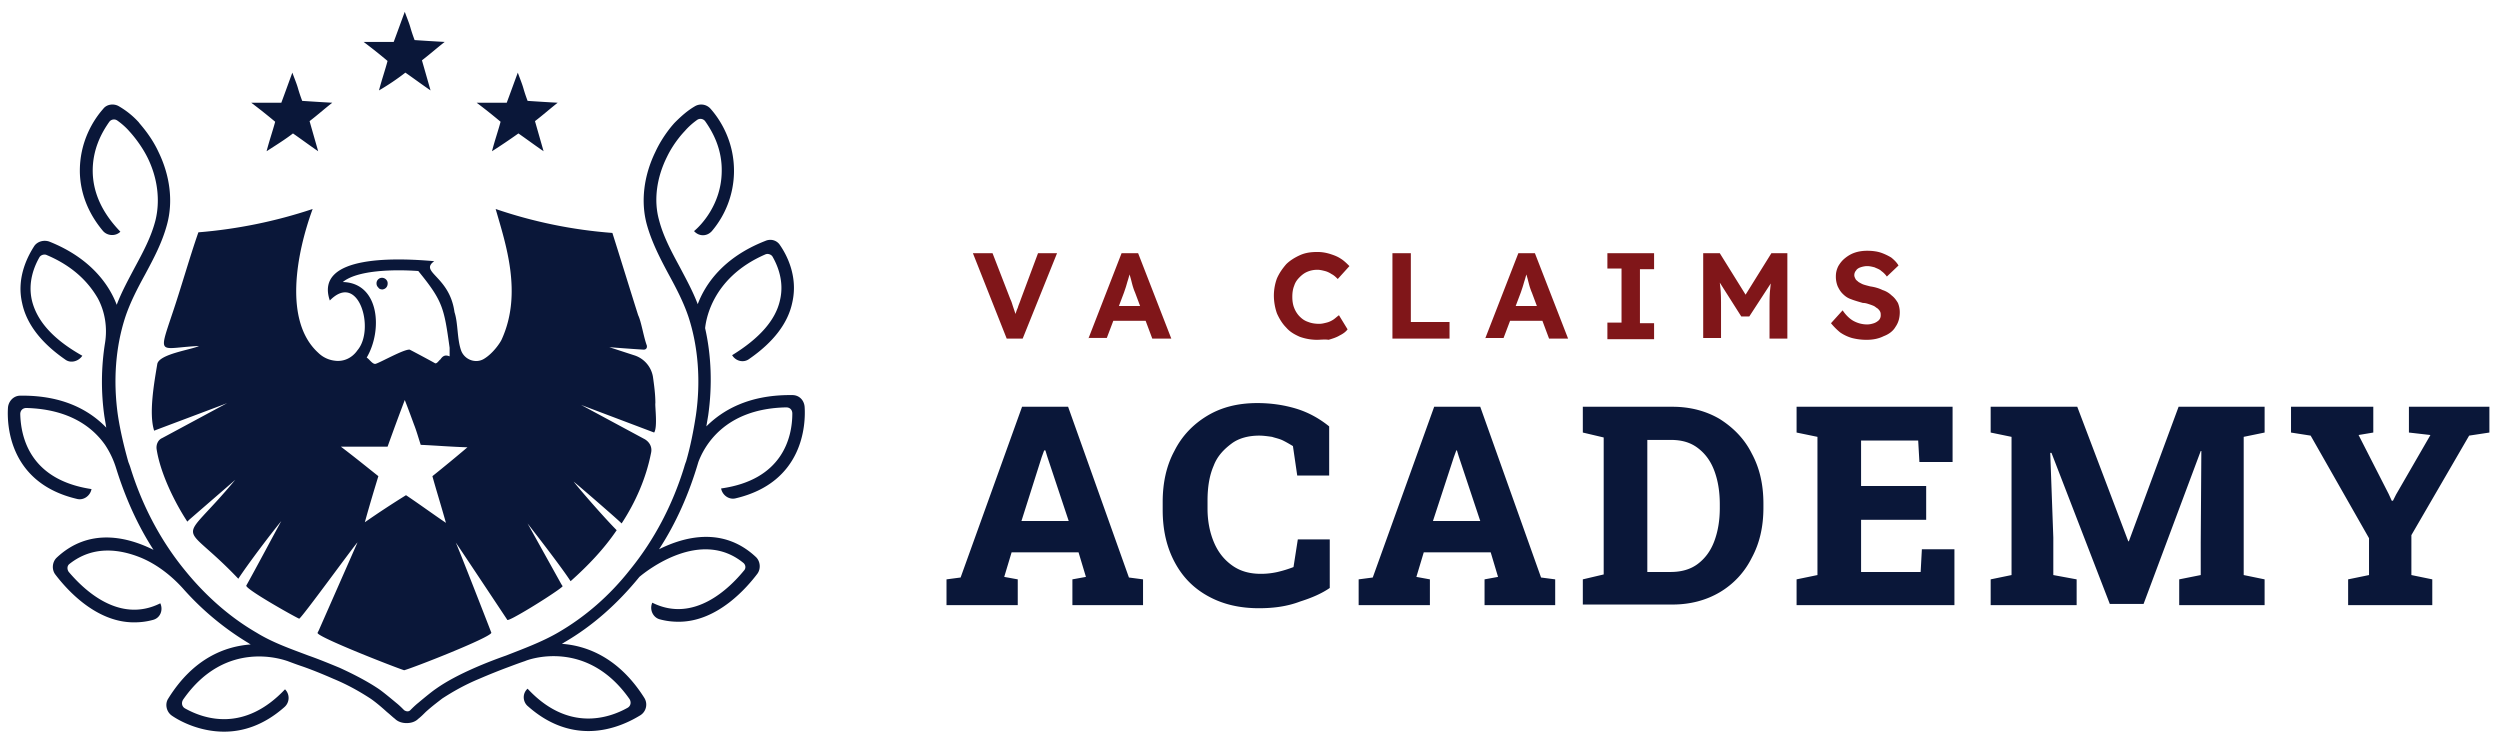 <?xml version="1.0" encoding="UTF-8"?> <svg xmlns="http://www.w3.org/2000/svg" width="269" height="80" viewBox="0 0 270 80"><path d="m108.723 36.418-3.649-9.219h2.121l1.926 4.973c.133.266.2.531.266.73l.199.598c.066.2.133.332.133.531.066.2.133.332.133.528h-.399c.067-.262.133-.528.2-.727.066-.2.132-.465.265-.73.066-.266.2-.532.332-.93l1.855-4.973h2.055l-3.71 9.219ZM117.547 36.418l3.582-9.219h1.789l3.582 9.219h-2.055l-1.86-4.977a5 5 0 0 1-.198-.53c-.067-.196-.133-.462-.2-.727-.066-.266-.132-.465-.199-.73-.062-.2-.133-.4-.133-.532h.332l-.199.598c-.062.199-.133.464-.199.664-.062.199-.133.464-.195.664q-.1.293-.2.593l-1.859 4.91h-1.988Zm1.656-1.922.664-1.594h4.246l.664 1.594ZM142.223 36.55a5.5 5.5 0 0 1-1.86-.331c-.593-.266-1.058-.532-1.457-.996-.398-.399-.73-.926-.996-1.524a5.9 5.9 0 0 1-.332-1.926c0-.664.133-1.324.332-1.855.266-.598.598-1.063.996-1.527.399-.399.93-.73 1.524-.996.597-.262 1.195-.329 1.86-.329.464 0 .862.067 1.323.2.399.129.797.261 1.196.527.332.2.664.531.93.797l-1.262 1.394c-.2-.199-.399-.398-.665-.53-.199-.134-.46-.267-.726-.333s-.531-.133-.797-.133c-.398 0-.73.067-1.062.2-.332.132-.598.332-.864.597-.265.266-.465.531-.593.93q-.2.493-.2 1.191t.2 1.196c.128.332.328.664.593.93.266.265.532.464.93.593q.498.2 1.195.2c.266 0 .532-.067.797-.134.266-.066.528-.195.727-.328s.398-.332.597-.465l.93 1.524c-.2.266-.465.465-.863.664-.332.2-.73.332-1.192.465-.398-.067-.863 0-1.261 0M150.383 36.418v-9.219h1.988v7.426h4.18v1.793ZM160.398 36.418l3.582-9.219h1.79l3.582 9.219h-2.055l-1.86-4.977c-.066-.132-.128-.332-.199-.53-.062-.196-.129-.462-.199-.727-.062-.266-.129-.465-.195-.73-.067-.2-.133-.4-.133-.532h.328q-.095.299-.195.598c-.067.199-.133.464-.2.664-.066.199-.132.464-.199.664l-.199.593-1.86 4.91h-1.988Zm1.723-1.922.664-1.594h4.246l.664 1.594ZM173.598 36.418v-1.727h1.527v-5.836h-1.527V27.2h5.043v1.723h-1.528v5.836h1.528v1.726h-5.043ZM183.945 36.418v-9.219h1.793l3.383 5.438h-1.195l3.383-5.438h1.726v9.219h-1.926v-3.184c0-.797 0-1.527.067-2.125.066-.66.133-1.257.199-1.855l.266.598-2.72 4.18h-.862l-2.653-4.18.2-.665.199 1.79c.066.597.066 1.328.066 2.191v3.184h-1.926ZM201.594 36.55a6.2 6.2 0 0 1-1.594-.198 4.4 4.4 0 0 1-1.262-.598 7 7 0 0 1-.992-.996l1.258-1.39c.398.597.863.995 1.262 1.19.398.2.863.333 1.39.333.27 0 .531-.067.73-.133.2-.067.4-.2.532-.328a.75.75 0 0 0 .2-.532c0-.132 0-.265-.067-.398s-.133-.2-.266-.332c-.133-.066-.265-.2-.398-.266a5 5 0 0 0-.532-.199c-.199-.066-.394-.133-.66-.133-.465-.133-.93-.265-1.261-.398-.399-.133-.664-.332-.93-.598s-.399-.531-.531-.793a2.8 2.8 0 0 1-.2-1.062c0-.399.07-.73.266-1.13.2-.331.399-.597.73-.862.333-.266.665-.461 1.063-.594s.863-.2 1.324-.2c.531 0 1.063.067 1.461.2s.797.328 1.13.527c.331.266.597.531.792.863l-1.258 1.196a2.5 2.5 0 0 0-.597-.598c-.2-.2-.465-.266-.73-.398-.267-.067-.528-.133-.798-.133-.261 0-.527.066-.726.133-.2.066-.399.199-.465.332a.75.75 0 0 0-.2.53c0 .134.067.267.133.4.067.132.2.199.332.331.133.067.333.2.532.266s.465.133.726.2c.465.066.93.195 1.328.394a2.5 2.5 0 0 1 .996.597c.266.2.465.465.665.797q.199.498.199.996c0 .598-.137 1.125-.465 1.59-.266.465-.73.797-1.262.996-.531.266-1.129.399-1.855.399m0 0" style="stroke:none;fill-rule:nonzero;fill:#801619;fill-opacity:1"></path><path d="M102.223 65.207v-2.785l1.523-.2 6.637-18.44h4.972l6.57 18.44 1.524.2v2.785h-7.629v-2.785l1.461-.266-.797-2.652h-7.23l-.797 2.652 1.461.266v2.785Zm8.093-9.086h5.106l-2.32-6.969-.2-.66h-.132l-.266.727ZM135.988 65.54c-2.058 0-3.847-.4-5.441-1.263-1.594-.859-2.785-2.054-3.649-3.648-.863-1.59-1.328-3.45-1.328-5.703v-.864c0-2.054.399-3.914 1.262-5.503.797-1.594 1.992-2.856 3.516-3.782 1.527-.93 3.316-1.394 5.441-1.394q2.187 0 4.18.597c1.324.399 2.52 1.063 3.582 1.922v5.309h-3.45l-.464-3.184c-.332-.199-.664-.398-1.063-.597-.398-.2-.797-.266-1.195-.399-.465-.066-.93-.133-1.39-.133-1.13 0-2.192.266-2.985.864-.797.597-1.527 1.328-1.926 2.386-.465 1.063-.664 2.325-.664 3.782v.863c0 1.395.266 2.652.73 3.715.465 1.062 1.13 1.855 1.989 2.453.863.598 1.86.863 3.054.863q.892 0 1.79-.199a13 13 0 0 0 1.722-.531l.465-2.985h3.45v5.243c-.86.593-1.923 1.058-3.184 1.457-1.39.53-2.852.73-4.442.73M146.734 65.207v-2.785l1.524-.2 6.633-18.44h4.976l6.567 18.44 1.527.2v2.785h-7.629v-2.785l1.457-.266-.793-2.652h-7.23l-.797 2.652 1.46.266v2.785Zm8.024-9.086h5.11l-2.321-6.969-.2-.66h-.066l-.265.727ZM170.945 65.207v-2.785l2.254-.531V47.098l-2.254-.532v-2.785h9.684c1.926 0 3.648.465 5.11 1.328 1.456.926 2.652 2.121 3.448 3.715.864 1.59 1.262 3.383 1.262 5.438v.398c0 2.055-.398 3.848-1.262 5.438a8.9 8.9 0 0 1-3.449 3.715c-1.46.863-3.183 1.328-5.11 1.328h-9.683Zm6.965-3.582h2.52c1.129 0 2.125-.266 2.922-.863.793-.598 1.39-1.39 1.789-2.453.398-1.063.597-2.254.597-3.582v-.399c0-1.394-.199-2.586-.597-3.648-.399-1.063-.996-1.856-1.79-2.453-.796-.598-1.726-.864-2.921-.864h-2.52ZM194.031 65.207v-2.785l2.254-.465V47.031l-2.254-.465v-2.785h16.848v5.969h-3.582l-.133-2.32h-6.168v4.91h7.031v3.648h-7.03v5.637h6.433l.132-2.453h3.516v6.035ZM214.992 65.207v-2.785l2.254-.465V47.031l-2.254-.465v-2.785h9.352l5.508 14.528h.066l5.371-14.528h9.29v2.785l-2.259.465v14.926l2.258.465v2.785h-9.223v-2.785l2.325-.465v-3.516l.066-9.882h-.066l-6.172 16.515h-3.649l-6.3-16.316h-.133l.332 9.152v4.047l2.52.465v2.785ZM253.598 65.207v-2.785l2.257-.465v-3.98l-6.304-11.079-2.121-.332v-2.785h8.886v2.785l-1.59.266 3.25 6.367.333.73h.132l.332-.663 3.715-6.434-2.324-.266v-2.785h8.691v2.785l-2.187.332-6.238 10.747v4.312l2.257.465v2.785ZM70.781 43.383c0-.93-.133-1.922-.265-2.852a2.95 2.95 0 0 0-2.059-2.32l-2.652-.863s2.52.199 3.715.265c.265 0 .398-.199.332-.465-.332-.863-.598-2.59-.93-3.25-.863-2.722-1.922-6.171-2.785-8.89a50.8 50.8 0 0 1-12.606-2.586c1.063 3.715 2.918 9.086.664 14.062-.133.332-.93 1.528-1.922 2.121-.863.532-2.058.133-2.457-.859-.464-1.262-.332-2.988-.73-4.18-.527-3.914-3.844-4.312-2.188-5.507-3.714-.332-13-.793-11.277 4.246 3.117-3.184 4.91 3.117 2.984 5.375-.593.86-1.523 1.258-2.453 1.125a3.04 3.04 0 0 1-1.789-.86c-3.715-3.386-2.39-10.617-.597-15.523a52.4 52.4 0 0 1-12.34 2.52c-.93 2.652-1.922 6.167-2.852 8.89-1.527 4.574-1.328 3.582 2.918 3.383-.73.398-4.379.863-4.512 1.988-.332 1.992-.925 5.309-.332 7.164.133-.066 7.762-2.918 7.895-2.984-.133.066-5.172 2.785-7.031 3.781-.465.2-.664.73-.598 1.195.398 2.586 1.926 5.703 3.316 7.828l.2-.199 4.976-4.312c-6.234 7.496-6.035 3.98.332 10.68.996-1.528 3.45-4.778 4.645-6.235-.266.461-2.988 5.57-3.781 6.965-.2.332 5.105 3.316 5.703 3.582.133.133 6.234-8.293 6.3-8.227l-4.175 9.485-.133.265c-.2.399 8.488 3.782 9.351 4.047.997-.265 9.286-3.515 9.418-4.047-.066-.199-3.714-9.55-3.847-9.75.199.266 5.574 8.36 5.574 8.36 0 .066.465-.133.93-.399 1.722-.93 5.105-3.117 5.039-3.25l-.133-.199-3.649-6.566c1.13 1.457 3.649 4.707 4.645 6.234 1.86-1.66 3.582-3.45 4.977-5.508-1.063-1.058-3.649-3.98-4.645-5.238.133.066 5.11 4.379 5.176 4.512 1.523-2.325 2.652-4.91 3.183-7.63.133-.597-.132-1.128-.664-1.46l-6.898-3.715 7.894 2.984c.395-.597.067-2.918.133-3.183M37.148 30.316h-.132c1.523-1.261 5.304-1.394 8.16-1.195 2.652 3.25 2.785 3.98 3.383 8.293v.926c-.465-.195-.73-.067-.996.332-.133.066-.399.531-.598.398-.465-.265-2.32-1.258-2.719-1.457-.598-.066-3.05 1.325-3.648 1.524-.332.133-.73-.532-.996-.664 1.726-2.918 1.394-7.957-2.454-8.157M46.7 51.277c.399 1.457.864 2.918 1.461 5.043-1.66-1.129-2.918-2.058-4.312-2.988a99 99 0 0 0-4.446 2.922c.532-1.926.996-3.453 1.461-4.977-1.261-.996-2.39-1.925-4.047-3.183h5.04c.597-1.66 1.128-3.117 1.859-5.043.465 1.195.73 1.926.996 2.652.266.664.465 1.395.727 2.192 1.593.066 3.054.199 5.042.265a166 166 0 0 1-3.78 3.117m0 0" style="stroke:none;fill-rule:nonzero;fill:#0a1739;fill-opacity:1"></path><path d="M41.262 31.11h.066c.395-.067.594-.395.527-.794a.63.63 0 0 0-.593-.464.595.595 0 0 0-.598.597c0 .2.066.332.2.461.066.133.265.2.398.2m0 0" style="stroke:none;fill-rule:nonzero;fill:#0a1739;fill-opacity:1"></path><path d="M77.879 52.605c.133.727.86 1.258 1.59 1.06 7.297-1.724 7.562-7.962 7.43-9.884-.067-.73-.598-1.261-1.329-1.261h-.261c-4.512 0-7.297 1.66-9.024 3.382l.2-1.191c.464-3.25.331-6.5-.333-9.422.067-.531.532-5.371 6.5-7.96.266-.13.664 0 .797.265.531.93 1.262 2.656.797 4.644-.465 2.192-2.258 4.18-5.176 5.973.399.66 1.262.86 1.86.394 2.586-1.789 4.18-3.847 4.64-6.101.664-2.918-.726-5.305-1.324-6.168-.332-.531-.996-.73-1.594-.465-4.574 1.79-6.5 4.711-7.297 6.832-.53-1.394-1.257-2.719-1.921-3.98-.93-1.723-1.793-3.317-2.258-5.106-.594-2.125-.266-4.578.863-6.836.797-1.656 1.926-2.785 1.926-2.785.398-.465.86-.863 1.324-1.195a.637.637 0 0 1 .863.133c.797 1.129 1.86 2.988 1.793 5.507-.066 3.516-2.257 5.77-2.988 6.368.531.597 1.395.597 1.926 0a10.07 10.07 0 0 0 2.387-6.301c.066-3.383-1.524-5.774-2.52-6.899a1.34 1.34 0 0 0-1.727-.265c-.793.465-1.457 1.062-2.12 1.722-.067.067-1.262 1.329-2.122 3.188-1.261 2.586-1.594 5.371-.93 7.824.532 1.926 1.458 3.715 2.387 5.442.797 1.457 1.594 2.984 2.125 4.578 1.059 3.25 1.325 6.965.793 10.613-.265 1.723-.597 3.383-1.058 4.973-.133.332-.2.597-.2.597-1.261 4.114-3.25 7.895-5.84 11.078-2.187 2.786-4.84 5.11-7.828 6.832-1.722.996-3.714 1.727-5.57 2.457-1.129.395-2.32.86-3.383 1.325-1.66.73-3.05 1.46-4.18 2.257-.398.266-1.128.86-1.921 1.524-.332.266-.598.531-.864.797-.199.199-.464.133-.664 0-.265-.266-.53-.531-.863-.797-.797-.664-1.523-1.258-1.922-1.524-1.195-.796-2.59-1.527-4.18-2.257-1.128-.465-2.253-.93-3.382-1.325-1.926-.73-3.848-1.394-5.574-2.457-2.985-1.722-5.637-4.113-7.825-6.832-2.59-3.183-4.578-6.964-5.84-11.078 0 0-.066-.199-.199-.531-.465-1.656-.863-3.316-1.129-5.04-.527-3.714-.261-7.362.797-10.612.531-1.594 1.328-3.121 2.125-4.578.926-1.727 1.856-3.45 2.387-5.442.664-2.453.332-5.238-.93-7.824-.86-1.86-2.12-3.121-2.12-3.188a9 9 0 0 0-2.126-1.722c-.527-.332-1.324-.266-1.722.265-.997 1.125-2.586 3.516-2.52 6.899.066 2.187.86 4.312 2.453 6.234.465.598 1.395.664 1.922.133q-2.884-2.984-2.984-6.367c-.067-2.52.996-4.38 1.793-5.508a.63.63 0 0 1 .859-.133c.465.332.93.73 1.328 1.195 0 0 1.129 1.196 1.926 2.786 1.125 2.257 1.39 4.71.86 6.832-.466 1.793-1.325 3.386-2.255 5.11-.664 1.26-1.394 2.585-1.922 3.98-.796-2.122-2.789-5.043-7.296-6.833-.598-.199-1.262 0-1.594.465-.598.926-1.988 3.317-1.328 6.168.465 2.254 2.058 4.313 4.644 6.102.598.465 1.461.2 1.86-.399-3.188-1.789-4.91-3.777-5.442-5.968-.465-1.989.266-3.715.797-4.645.133-.265.531-.394.797-.265 2.984 1.261 4.574 3.054 5.504 4.644.797 1.461 1.062 3.184.797 4.844a26.6 26.6 0 0 0-.067 7.96l.2 1.192c-1.727-1.789-4.579-3.515-9.29-3.45-.726 0-1.257.599-1.324 1.263-.133 1.922.133 8.16 7.43 9.882.73.2 1.457-.332 1.59-1.058-6.633-.996-7.63-5.574-7.695-8.094 0-.398.265-.664.664-.664 4.777.133 7.23 2.188 8.492 3.98.531.797.93 1.657 1.195 2.52.992 3.184 2.32 6.168 4.043 8.824-2.785-1.394-6.965-2.457-10.48.86-.465.465-.532 1.261-.133 1.793 1.062 1.394 4.246 5.175 8.492 5.175.664 0 1.328-.066 2.055-.265.797-.2 1.129-1.063.797-1.793-4.512 2.258-8.356-1.59-9.883-3.383-.2-.266-.2-.664.066-.863 2.586-2.055 5.504-1.59 7.762-.664 1.722.73 3.25 1.925 4.512 3.32a30.3 30.3 0 0 0 7.097 5.902c.067.067.133.067.2.133-2.723.2-6.172 1.457-8.891 5.836-.399.598-.2 1.461.398 1.86.863.597 2.985 1.722 5.637 1.722 1.992 0 4.246-.66 6.504-2.652a1.31 1.31 0 0 0 .066-1.922c-4.379 4.64-8.691 3.25-10.812 2.055-.332-.2-.399-.598-.2-.93 4.641-6.7 11.012-4.246 11.274-4.18.531.2 1.062.399 1.66.598 1.129.398 2.254.863 3.317 1.328 1.593.664 2.851 1.39 3.98 2.121.398.266 1.063.797 1.79 1.461.331.266.597.531.862.73.332.332.797.465 1.262.465s.93-.132 1.262-.465c.261-.199.527-.464.793-.73.73-.664 1.46-1.195 1.793-1.46 1.129-.731 2.386-1.458 3.98-2.122a67 67 0 0 1 3.317-1.328c.53-.2 1.062-.399 1.656-.598.265-.133 6.637-2.52 11.277 4.113.2.332.133.73-.199.93-2.121 1.195-6.5 2.586-10.813-2.055-.597.528-.53 1.457.067 1.922 2.258 1.993 4.512 2.653 6.504 2.653 2.652 0 4.773-1.192 5.636-1.723a1.363 1.363 0 0 0 .399-1.86c-2.719-4.312-6.168-5.636-8.89-5.835.066-.067.132-.067.199-.133 3.117-1.793 5.84-4.246 8.16-7.098.863-.73 6.632-5.242 11.21-1.527.266.2.333.598.067.863-1.527 1.86-5.375 5.707-9.883 3.45-.332.73.067 1.593.793 1.792.73.2 1.395.266 2.059.266 4.246 0 7.43-3.781 8.488-5.176.398-.531.332-1.328-.129-1.793-3.515-3.316-7.695-2.254-10.484-.86 1.86-2.85 3.254-6.038 4.246-9.421.598-1.59 2.723-5.77 9.488-5.902.399 0 .66.265.66.664 0 2.586-1.058 7.164-7.691 8.093m0 0" style="stroke:none;fill-rule:nonzero;fill:#0a1739;fill-opacity:1"></path><path d="M28.79 16.188c.331-1.262.663-2.192.929-3.188a65 65 0 0 0-2.586-2.055h3.25c.398-1.062.726-1.988 1.191-3.25.266.73.465 1.196.598 1.657.133.464.266.863.465 1.394.996.066 1.988.133 3.25.2-.93.73-1.59 1.327-2.453 1.988.265.93.53 1.859.93 3.254-1.063-.731-1.86-1.329-2.723-1.926-.86.664-1.723 1.195-2.852 1.925M53.133 16.188c.332-1.262.664-2.192.93-3.188a62 62 0 0 0-2.586-2.055h3.25c.398-1.062.73-1.988 1.195-3.25.266.73.46 1.196.594 1.657.132.464.265.863.464 1.394.997.066 1.993.133 3.25.2-.925.73-1.59 1.327-2.453 1.988l.93 3.254c-1.062-.731-1.86-1.329-2.719-1.926a70 70 0 0 1-2.855 1.925M40.93 9.617c.332-1.258.664-2.187.925-3.183a57 57 0 0 0-2.585-2.055h3.25c.398-1.063.73-1.992 1.195-3.25.265.726.465 1.191.597 1.656.133.465.266.863.465 1.395.993.066 1.989.133 3.25.199-.93.73-1.593 1.324-2.457 1.988l.93 3.25c-1.062-.726-1.855-1.324-2.719-1.922a26 26 0 0 1-2.851 1.922m0 0" style="stroke:none;fill-rule:nonzero;fill:#0a1739;fill-opacity:1"></path></svg> 